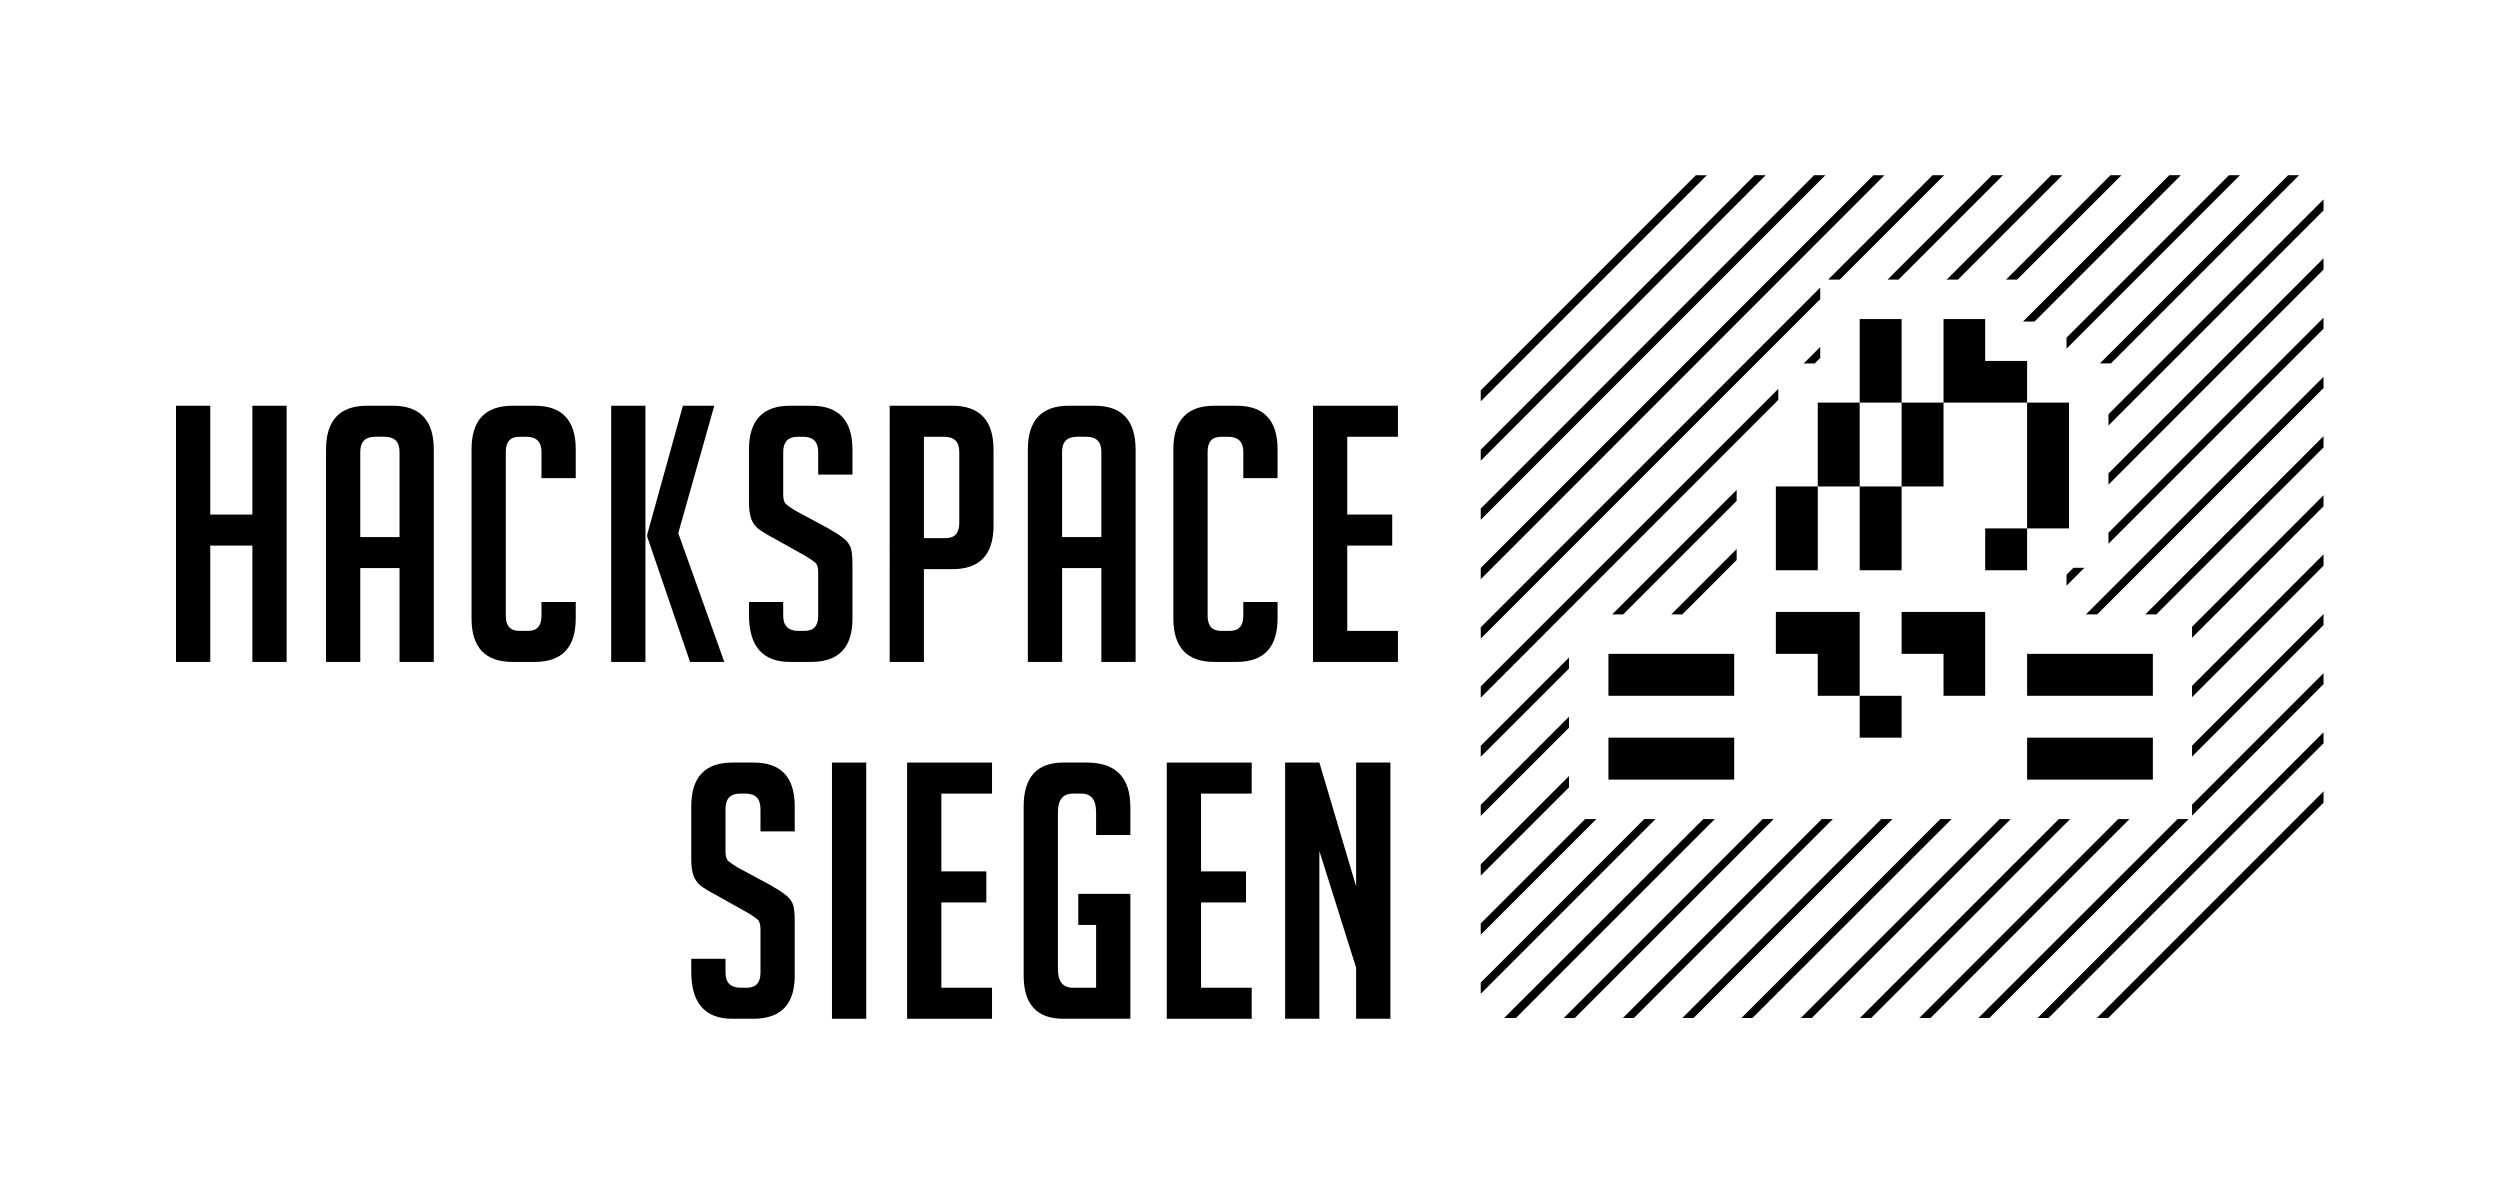 <?xml version="1.0" encoding="UTF-8" standalone="no"?>
<!-- Created with Inkscape (http://www.inkscape.org/) -->

<svg
   xmlns:dc="http://purl.org/dc/elements/1.1/"
   xmlns:cc="http://creativecommons.org/ns#"
   xmlns:rdf="http://www.w3.org/1999/02/22-rdf-syntax-ns#"
   xmlns:svg="http://www.w3.org/2000/svg"
   xmlns="http://www.w3.org/2000/svg"
   xmlns:sodipodi="http://sodipodi.sourceforge.net/DTD/sodipodi-0.dtd"
   xmlns:inkscape="http://www.inkscape.org/namespaces/inkscape"
   width="142.031mm"
   height="67.887mm"
   viewBox="0 0 503.259 240.543"
   id="svg11757"
   version="1.1"
   inkscape:version="0.92.4 5da689c313, 2019-01-14"
   sodipodi:docname="logo_variant_thick.svg">
  <defs
     id="defs11759" />
  <sodipodi:namedview
     id="base"
     pagecolor="#ffffff"
     bordercolor="#666666"
     borderopacity="1.0"
     inkscape:pageopacity="0.0"
     inkscape:pageshadow="2"
     inkscape:zoom="0.9899495"
     inkscape:cx="174.10089"
     inkscape:cy="132.01859"
     inkscape:document-units="px"
     inkscape:current-layer="layer1"
     showgrid="false"
     inkscape:window-width="1366"
     inkscape:window-height="750"
     inkscape:window-x="0"
     inkscape:window-y="18"
     inkscape:window-maximized="0"
     fit-margin-top="10"
     fit-margin-right="10"
     fit-margin-bottom="10"
     fit-margin-left="10" />
  <g
     inkscape:label="Layer 1"
     inkscape:groupmode="layer"
     id="layer1"
     transform="translate(-120.418,-405.91)">
    <g
       id="g32">
      <g
         aria-label="Hackspace
Siegen"
         style="font-style:normal;font-variant:normal;font-weight:normal;font-stretch:normal;font-size:20.897px;line-height:0%;font-family:BigNoodleTitling;-inkscape-font-specification:BigNoodleTitling;text-align:end;letter-spacing:1.796px;word-spacing:0px;text-anchor:end;display:inline;fill:#000000;fill-opacity:1;stroke:none;stroke-width:1.741"
         id="text3918">
        <path
           d="m 171.223,539.158 v -23.417 h -8.476 v 23.417 h -6.896 v -51.575 h 6.896 v 21.909 h 8.476 v -21.909 h 6.896 v 51.575 z"
           style="font-size:71.831px;line-height:1;stroke-width:1.741"
           id="path14" />
        <path
           d="m 192.944,539.158 h -6.896 v -42.74 q 0,-8.835 8.261,-8.835 h 5.172 q 8.261,0 8.261,8.835 v 42.74 h -6.896 v -18.892 h -7.901 z m 7.901,-25.141 v -17.168 q 0,-3.017 -3.017,-3.017 h -1.868 q -3.017,0 -3.017,3.017 v 17.168 z"
           style="font-size:71.831px;line-height:1;stroke-width:1.741"
           id="path16" />
        <path
           d="m 236.317,527.091 v 3.304 q 0,8.763 -8.261,8.763 h -4.454 q -8.261,0 -8.261,-8.763 V 496.347 q 0,-8.763 8.261,-8.763 h 4.454 q 8.261,0 8.261,8.763 v 5.818 h -6.896 v -5.316 q 0,-3.017 -3.089,-3.017 h -1.365 q -2.73,0 -2.73,3.017 v 33.042 q 0,3.017 2.73,3.017 h 1.724 q 2.73,0 2.73,-3.017 v -2.801 z"
           style="font-size:71.831px;line-height:1;stroke-width:1.741"
           id="path18" />
        <path
           d="m 250.347,539.158 h -6.896 v -51.575 h 6.896 z m 15.875,0 h -6.896 l -8.62,-25.213 v -0.431 l 7.183,-25.931 h 6.321 l -7.255,25.644 z"
           style="font-size:71.831px;line-height:1;stroke-width:1.741"
           id="path20" />
        <path
           d="m 285.121,501.447 v -4.525 q 0,-3.089 -3.017,-3.089 h -1.077 q -2.945,0 -2.945,3.089 v 8.548 q 0,1.437 0.575,1.939 0.575,0.503 1.868,1.293 l 6.537,3.52 q 2.155,1.221 3.017,1.939 0.934,0.646 1.437,1.652 0.503,0.934 0.503,3.663 v 10.99 q 0,8.692 -8.332,8.692 h -4.238 q -8.261,0 -8.261,-9.482 v -2.586 h 6.896 v 2.801 q 0,3.017 3.089,3.017 h 1.221 q 2.73,0 2.73,-3.017 v -8.763 q 0,-1.437 -0.575,-1.939 -0.575,-0.503 -1.868,-1.293 l -6.537,-3.663 q -2.155,-1.149 -3.161,-1.939 -0.934,-0.79 -1.365,-2.011 -0.431,-1.293 -0.431,-3.304 v -10.559 q 0,-8.835 8.261,-8.835 h 4.31 q 8.261,0 8.261,8.835 v 5.028 z"
           style="font-size:71.831px;line-height:1;stroke-width:1.741"
           id="path22" />
        <path
           d="m 299.514,487.583 h 12.571 q 8.332,0 8.332,8.835 v 15.3 q 0,8.763 -8.261,8.763 h -5.747 v 18.676 h -6.896 z m 6.896,26.649 h 4.382 q 2.73,0 2.73,-3.017 v -14.366 q 0,-3.017 -3.089,-3.017 h -4.023 z"
           style="font-size:71.831px;line-height:1;stroke-width:1.741"
           id="path24" />
        <path
           d="m 334.222,539.158 h -6.896 v -42.74 q 0,-8.835 8.261,-8.835 h 5.172 q 8.261,0 8.261,8.835 v 42.74 h -6.896 v -18.892 h -7.901 z m 7.901,-25.141 v -17.168 q 0,-3.017 -3.017,-3.017 h -1.868 q -3.017,0 -3.017,3.017 v 17.168 z"
           style="font-size:71.831px;line-height:1;stroke-width:1.741"
           id="path26" />
        <path
           d="m 377.595,527.091 v 3.304 q 0,8.763 -8.261,8.763 h -4.454 q -8.261,0 -8.261,-8.763 V 496.347 q 0,-8.763 8.261,-8.763 h 4.454 q 8.261,0 8.261,8.763 v 5.818 h -6.896 v -5.316 q 0,-3.017 -3.089,-3.017 h -1.365 q -2.73,0 -2.73,3.017 v 33.042 q 0,3.017 2.73,3.017 h 1.724 q 2.73,0 2.73,-3.017 v -2.801 z"
           style="font-size:71.831px;line-height:1;stroke-width:1.741"
           id="path28" />
        <path
           d="m 384.73,539.158 v -51.575 h 17.096 v 6.249 h -10.2 v 15.659 h 9.051 v 6.249 h -9.051 v 17.168 h 10.2 v 6.249 z"
           style="font-size:71.831px;line-height:1;stroke-width:1.741"
           id="path30" />
        <path
           d="m 273.504,573.278 v -4.525 q 0,-3.089 -3.017,-3.089 h -1.077 q -2.945,0 -2.945,3.089 v 8.548 q 0,1.437 0.575,1.939 0.575,0.503 1.868,1.293 l 6.537,3.52 q 2.155,1.221 3.017,1.939 0.934,0.646 1.437,1.652 0.503,0.934 0.503,3.663 v 10.99 q 0,8.692 -8.332,8.692 h -4.238 q -8.261,0 -8.261,-9.482 v -2.586 h 6.896 v 2.801 q 0,3.017 3.089,3.017 h 1.221 q 2.73,0 2.73,-3.017 v -8.763 q 0,-1.437 -0.575,-1.939 -0.575,-0.503 -1.868,-1.293 l -6.537,-3.663 q -2.155,-1.149 -3.161,-1.939 -0.934,-0.79 -1.365,-2.011 -0.431,-1.293 -0.431,-3.304 v -10.559 q 0,-8.835 8.261,-8.835 h 4.31 q 8.261,0 8.261,8.835 v 5.028 z"
           style="font-size:71.831px;line-height:1;stroke-width:1.741"
           id="path32" />
        <path
           d="m 287.897,610.99 v -51.575 h 6.896 v 51.575 z"
           style="font-size:71.831px;line-height:1;stroke-width:1.741"
           id="path34" />
        <path
           d="m 303.021,610.99 v -51.575 h 17.096 v 6.249 h -10.2 v 15.659 h 9.051 v 6.249 h -9.051 v 17.168 h 10.2 v 6.249 z"
           style="font-size:71.831px;line-height:1;stroke-width:1.741"
           id="path36" />
        <path
           d="m 337.475,592.098 v -6.249 h 10.487 v 25.141 h -13.504 q -7.973,0 -7.973,-8.692 v -34.048 q 0,-8.835 7.973,-8.835 h 4.741 q 8.763,0 8.763,8.979 v 5.603 h -6.896 v -4.597 q 0,-3.735 -2.945,-3.735 h -1.724 q -3.017,0 -3.017,3.735 v 31.606 q 0,3.735 3.017,3.735 h 4.669 v -12.642 z"
           style="font-size:71.831px;line-height:1;stroke-width:1.741"
           id="path38" />
        <path
           d="m 355.295,610.99 v -51.575 h 17.096 v 6.249 h -10.2 v 15.659 h 9.051 v 6.249 h -9.051 v 17.168 h 10.2 v 6.249 z"
           style="font-size:71.831px;line-height:1;stroke-width:1.741"
           id="path40" />
        <path
           d="m 393.412,584.34 v -24.926 h 6.896 v 51.575 h -6.896 V 600.718 l -7.399,-23.489 v 33.761 h -6.896 v -51.575 h 6.896 z"
           style="font-size:71.831px;line-height:1;stroke-width:1.741"
           id="path42" />
      </g>
      <g
         transform="matrix(1.731,0,0,1.731,-163.359,-881.915)"
         id="g3450">
        <path
           inkscape:connector-curvature="0"
           id="path3088-3"
           d="m 361.27,764.642 -24.844,24.844 v 0.469 l 25.312,-25.312 z m 6.844,0 -31.688,31.75 v 0.469 l 32.156,-32.219 z m 6.906,0 -38.594,38.594 v 0.5 l 39.094,-39.094 z m 6.906,0 -45.5,45.5 v 0.5 l 45.969,-46 z m 6.875,0 -11.562,11.562 h 0.531 l 11.562,-11.562 z m 6.906,0 -11.562,11.562 h 0.469 l 11.562,-11.562 z m 6.875,0 -11.562,11.562 h 0.5 l 11.562,-11.562 z m 6.906,0 -11.562,11.562 h 0.469 l 11.562,-11.562 z m 6.844,0 -16.438,16.438 h 0.531 l 16.438,-16.438 z m 6.938,0 -18.719,18.719 v 0.469 l 19.188,-19.188 z m 6.875,0 -21.312,21.312 h 0.469 l 21.312,-21.312 z m 3.719,3.219 -24.438,24.406 v 0.5 l 24.438,-24.438 z m 0,6.844 -24.438,24.438 v 0.5 l 24.438,-24.438 z m -58.531,3.406 -38.906,38.937 v 0.5 l 38.906,-38.906 z m 58.531,3.5 -24.438,24.437 v 0.469 l 24.438,-24.438 z m -58.531,3.406 -0.938,0.938 h 0.469 l 0.469,-0.469 z m 58.531,3.469 -26.656,26.656 h 0.5 l 26.156,-26.156 z m -63.406,1.406 -34.031,34.031 v 0.5 l 34.031,-34.062 z m 63.406,5.5 -19.75,19.75 h 0.469 l 19.281,-19.25 z m -68.25,6.25 -13.5,13.5 h 0.469 l 13.031,-13.031 z m 68.25,0.625 -14.719,14.719 v 0.469 l 14.719,-14.719 z m -68.25,6.25 -6.625,6.625 h 0.469 l 6.156,-6.156 z m 68.25,0.625 -14.719,14.719 v 0.5 l 14.719,-14.719 z m -28.688,1.156 -0.625,0.625 v 0.469 l 1.094,-1.094 z m 28.688,5.781 -14.719,14.719 v 0.469 l 14.719,-14.719 z m -87.75,5.062 -9.688,9.688 v 0.469 l 9.688,-9.687 z m 87.75,1.812 -14.719,14.719 v 0.469 l 14.719,-14.719 z m -87.75,5.062 -9.688,9.688 v 0.469 l 9.688,-9.687 z m 87.75,1.812 -32.281,32.25 h 0.469 l 31.812,-31.781 z m -87.75,5.094 -9.688,9.688 v 0.5 l 9.688,-9.688 z m 87.75,1.781 -25.375,25.375 h 0.5 l 24.875,-24.875 z m -85.469,2.812 -11.969,11.969 v 0.5 l 12.469,-12.469 z m 6.875,0 -18.844,18.844 v 0.5 l 19.344,-19.344 z m 6.875,0 -22.594,22.562 h 0.562 l 22.562,-22.562 z m 6.906,0 -22.562,22.562 h 0.469 l 22.562,-22.562 z m 6.875,0 -22.562,22.562 h 0.469 l 22.562,-22.562 z m 6.906,0 -22.562,22.562 h 0.5 l 22.562,-22.562 z m 6.875,0 -22.562,22.562 h 0.469 l 22.594,-22.562 z m 6.906,0 -22.562,22.562 h 0.469 l 22.562,-22.562 z m 6.875,0 -22.562,22.562 h 0.5 l 22.562,-22.562 z m 6.906,0 -22.562,22.562 h 0.5 l 22.562,-22.562 z m 6.906,0 -22.594,22.562 h 0.469 l 22.594,-22.562 z"
           style="color:#000000;font-style:normal;font-variant:normal;font-weight:normal;font-stretch:normal;font-size:medium;line-height:normal;font-family:Sans;-inkscape-font-specification:Sans;text-indent:0;text-align:start;text-decoration:none;text-decoration-line:none;letter-spacing:normal;word-spacing:normal;text-transform:none;writing-mode:lr-tb;direction:ltr;baseline-shift:baseline;text-anchor:start;display:inline;overflow:visible;visibility:visible;fill:#000000;fill-opacity:1;stroke:#000000;stroke-width:0.574;stroke-miterlimit:4;stroke-dasharray:none;stroke-opacity:1;marker:none;enable-background:accumulate"
           sodipodi:nodetypes="cccccccccccccccccccccccccccccccccccccccccccccccccccccccccccccccccccccccccccccccccccccccccccccccccccccccccccccccccccccccccccccccccccccccccccccccccccccccccccccccccccccccccccccccccccccccccccccccccccccccccccccccccc" />
        <path
           sodipodi:nodetypes="cccccccccccccccccccccccccccccccccccccccccccccccccccccccccccccccccccccccccccccccccc"
           style="color:#000000;font-style:normal;font-variant:normal;font-weight:normal;font-stretch:normal;font-size:medium;line-height:normal;font-family:Sans;-inkscape-font-specification:Sans;text-indent:0;text-align:start;text-decoration:none;text-decoration-line:none;letter-spacing:normal;word-spacing:normal;text-transform:none;writing-mode:lr-tb;direction:ltr;baseline-shift:baseline;text-anchor:start;display:inline;overflow:visible;visibility:visible;fill:#000000;fill-opacity:1;stroke:none;stroke-width:0.287;stroke-miterlimit:4;stroke-dasharray:none;stroke-opacity:1;marker:none;enable-background:accumulate"
           d="m 380.207,781.079 v 9.719 h 4.875 v -9.719 z m 4.875,9.719 v 9.75 h 4.875 v -9.75 z m 4.875,0 h 4.844 4.875 v -4.844 h -4.875 v -4.875 h -4.844 z m 9.719,0 v 14.625 h 4.875 v -14.625 z m 0,14.625 h -4.875 v 4.875 h 4.875 z m -14.594,-4.875 h -4.875 v 9.75 h 4.875 z m -4.875,0 v -9.75 h -4.875 v 9.75 z m -4.875,0 h -4.875 v 9.75 h 4.875 z m -4.875,14.593 v 4.875 h 4.875 v 4.875 h 4.875 v -9.75 z m 9.75,9.75 v 4.875 h 4.875 v -4.875 z m 4.875,-9.75 v 4.875 h 4.875 v 4.875 h 4.844 v -9.75 z m -34.094,4.875 v 4.875 h 14.625 v -4.875 z m 48.688,0 v 4.875 h 14.625 v -4.875 z m -48.688,9.75 v 4.875 h 14.625 v -4.875 z m 48.688,0 v 4.875 h 14.625 v -4.875 z"
           id="path3429"
           inkscape:connector-curvature="0" />
      </g>
    </g>
  </g>
</svg>
